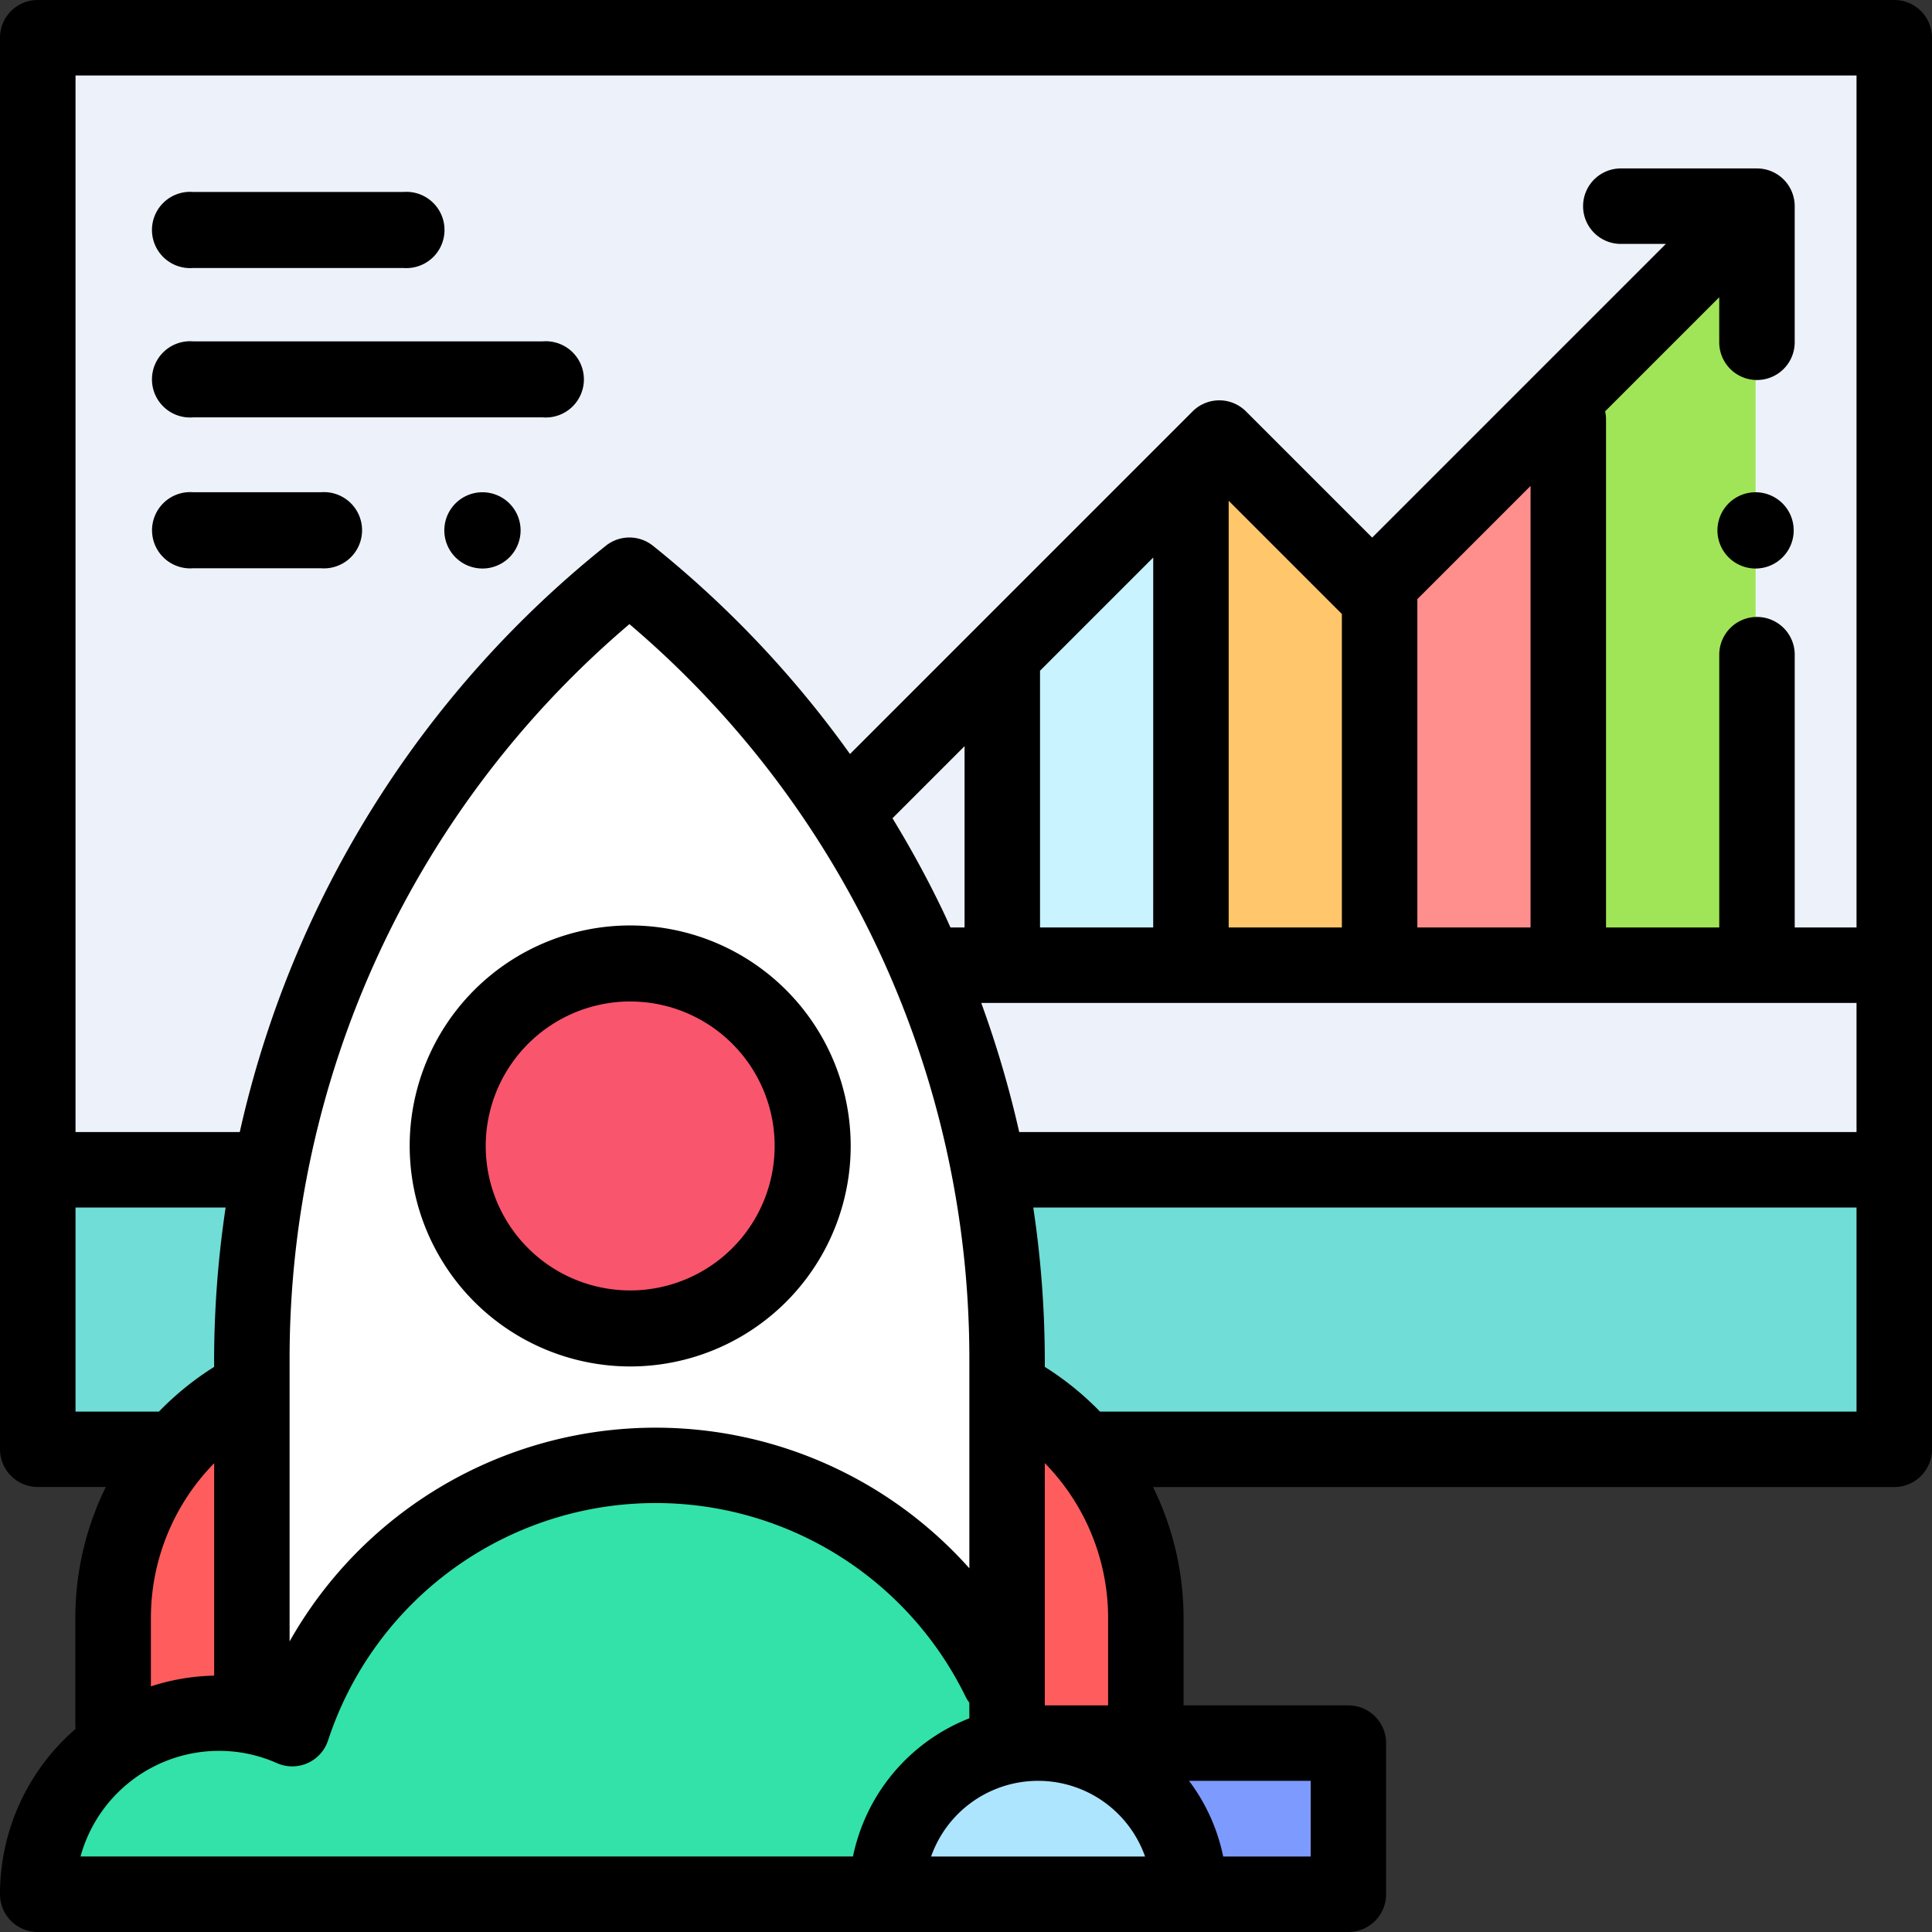 <svg id="icon_analytics" xmlns="http://www.w3.org/2000/svg" width="76" height="76" viewBox="0 0 76 76">
  <rect x="0" y="0" width="76" height="76" fill="#333333" stroke="none"/>
  <path id="Path_10158" data-name="Path 10158" d="M51.127,65.952H83.02V10.006H10.013V65.952h4.748" transform="translate(-8.515 -8.511)" fill="#edf2fa"/>
  <rect id="Rectangle_956" data-name="Rectangle 956" width="73.007" height="11.067" transform="translate(1.497 45.928)" fill="#70ddd6"/>
  <rect id="Rectangle_957" data-name="Rectangle 957" width="13.527" height="5.991" transform="translate(39.551 68.512)" fill="#edf2fa"/>
  <path id="Path_10159" data-name="Path 10159" d="M154.675,467.924h30.31v-5.992h-12.3" transform="translate(-131.829 -393.42)" fill="#7d9bff"/>
  <g id="Group_6759" data-name="Group 6759" transform="translate(4.483 54.464)">
    <path id="Path_10160" data-name="Path 10160" d="M272.383,381.305V377.1a10.282,10.282,0,0,0-5.5-9.1h0v13.308" transform="translate(-231.452 -367.997)" fill="#ff5d5d"/>
    <path id="Path_10161" data-name="Path 10161" d="M29.973,381.305V377.1a10.282,10.282,0,0,1,5.5-9.1h0V380.41" transform="translate(-29.973 -367.997)" fill="#ff5d5d"/>
  </g>
  <path id="Path_10162" data-name="Path 10162" d="M96.677,194.963V183.578A39.871,39.871,0,0,0,81.708,152.44h0a39.871,39.871,0,0,0-14.964,31.134v12.733Z" transform="translate(-56.762 -130.215)" fill="#fff"/>
  <ellipse id="Ellipse_1687" data-name="Ellipse 1687" cx="7.179" cy="7.179" rx="7.179" ry="7.179" transform="translate(17.606 37.903)" fill="#f9556d"/>
  <g id="Group_6760" data-name="Group 6760" transform="translate(1.496 57.504)">
    <path id="Path_10163" data-name="Path 10163" d="M247.019,467.924a5.992,5.992,0,0,0-11.983,0Z" transform="translate(-201.38 -450.923)" fill="#ade5ff"/>
    <path id="Path_10164" data-name="Path 10164" d="M48.112,396.821a15.162,15.162,0,0,0-28.026,1.936A7.178,7.178,0,0,0,10,405.322H43.656" transform="translate(-10 -388.321)" fill="#32e2a9"/>
  </g>
  <path id="Path_10165" data-name="Path 10165" d="M273.094,123.607l-7.478,7.444v12.325h7.478Z" transform="translate(-226.221 -105.308)" fill="#c9f3ff"/>
  <path id="Path_10166" data-name="Path 10166" d="M323.093,128.543l-7.478-4.936v19.77h7.478Z" transform="translate(-268.804 -105.308)" fill="#ffc66c"/>
  <path id="Path_10167" data-name="Path 10167" d="M373.092,104.638l-7.478,7.773v14.834h7.478Z" transform="translate(-311.388 -89.155)" fill="#fe8f8d"/>
  <path id="Path_10168" data-name="Path 10168" d="M423.09,54.639l-7.478,7.478V84.724h7.478Z" transform="translate(-354.028 -46.468)" fill="#a0e557"/>
  <path id="Path_10169" data-name="Path 10169" d="M74.516.007H1.486A1.484,1.484,0,0,0,0,1.491V57.019A1.485,1.485,0,0,0,1.486,58.5H4.163a11.686,11.686,0,0,0-1.2,5.162v4.175a1.5,1.5,0,0,0,.012.178A8.591,8.591,0,0,0,0,74.523a1.485,1.485,0,0,0,1.484,1.484H53.042a1.485,1.485,0,0,0,1.484-1.484V68.576a1.485,1.485,0,0,0-1.484-1.484H46.558V63.666a11.686,11.686,0,0,0-1.2-5.162H74.516A1.485,1.485,0,0,0,76,57.019V1.491A1.484,1.484,0,0,0,74.516.007ZM11.392,54.632v-1.1A37.891,37.891,0,0,1,24.76,24.559a37.891,37.891,0,0,1,13.372,28.98V61.7a16.533,16.533,0,0,0-26.74,2.876S11.392,54.632,11.392,54.632Zm44.363-18.14V23.575l4.453-4.453v17.37Zm-2.969,0H48.333V19.707l4.453,4.453Zm-7.422,0H40.912v-10.1l4.453-4.453Zm-7.422,0H37.39c-.113-.248-.225-.5-.343-.741-.585-1.216-1.235-2.4-1.939-3.556l2.835-2.835v7.132Zm.66,2.969H73.031v5.078H40.093A41.425,41.425,0,0,0,38.6,39.461ZM73.031,2.976V36.492H70.6V25.761a1.484,1.484,0,1,0-2.969,0V36.492H63.177V16.508a1.482,1.482,0,0,0-.035-.32L67.63,11.7v1.771a1.484,1.484,0,1,0,2.969,0V8.117a1.484,1.484,0,0,0-1.484-1.484H63.759a1.484,1.484,0,0,0,0,2.969h1.771L53.978,21.154l-4.964-4.964a1.485,1.485,0,0,0-2.1,0L33.437,29.668a41.234,41.234,0,0,0-7.751-8.192,1.484,1.484,0,0,0-1.854,0,40.955,40.955,0,0,0-14.4,23.063H2.971V2.976H73.031ZM6.236,55.535H2.971V47.507H8.876a40.853,40.853,0,0,0-.453,6.029v.241a11.7,11.7,0,0,0-2.171,1.759Zm-.3,8.131a8.7,8.7,0,0,1,2.489-6.1v8.356a8.562,8.562,0,0,0-2.489.423ZM3.167,73.038A5.652,5.652,0,0,1,8.61,68.881a5.593,5.593,0,0,1,2.283.483,1.484,1.484,0,0,0,2.013-.895,13.563,13.563,0,0,1,25.072-1.731,1.49,1.49,0,0,0,.154.249V67.6a7.457,7.457,0,0,0-4.578,5.435H3.167Zm33.46,0a4.463,4.463,0,0,1,8.417,0Zm14.931,0H48.117a7.4,7.4,0,0,0-1.344-2.978h4.785ZM41.1,67.091V57.561c.124.127.243.258.359.392l.025.029a8.7,8.7,0,0,1,2.106,5.684v3.426ZM73.031,55.535H43.271A11.69,11.69,0,0,0,41.1,53.777v-.237a40.842,40.842,0,0,0-.454-6.033H73.031v8.028Z" transform="translate(0 -0.007)"/>
  <path id="Path_10170" data-name="Path 10170" d="M117.489,263.142a8.674,8.674,0,1,0-8.674-8.674A8.684,8.684,0,0,0,117.489,263.142Zm0-14.357a5.683,5.683,0,1,1-5.683,5.683A5.69,5.69,0,0,1,117.489,248.784Z" transform="translate(-92.699 -209.389)"/>
  <path id="Path_10171" data-name="Path 10171" d="M42.267,93.484H56.026a1.5,1.5,0,1,0,0-2.991H42.267a1.5,1.5,0,1,0,0,2.991Z" transform="translate(-34.673 -77.065)"/>
  <path id="Path_10172" data-name="Path 10172" d="M119.3,130.493a1.5,1.5,0,1,0,1.057.438A1.507,1.507,0,0,0,119.3,130.493Z" transform="translate(-100.319 -111.129)"/>
  <path id="Path_10173" data-name="Path 10173" d="M42.267,133.483H47.3a1.5,1.5,0,1,0,0-2.991h-5.03a1.5,1.5,0,1,0,0,2.991Z" transform="translate(-34.673 -111.129)"/>
  <path id="Path_10174" data-name="Path 10174" d="M42.267,53.485h8.276a1.5,1.5,0,1,0,0-2.991H42.267a1.5,1.5,0,1,0,0,2.991Z" transform="translate(-34.673 -42.943)"/>
  <path id="Path_10175" data-name="Path 10175" d="M457.106,130.493a1.5,1.5,0,1,0,1.057.438A1.506,1.506,0,0,0,457.106,130.493Z" transform="translate(-388.044 -111.129)"/>
</svg>
